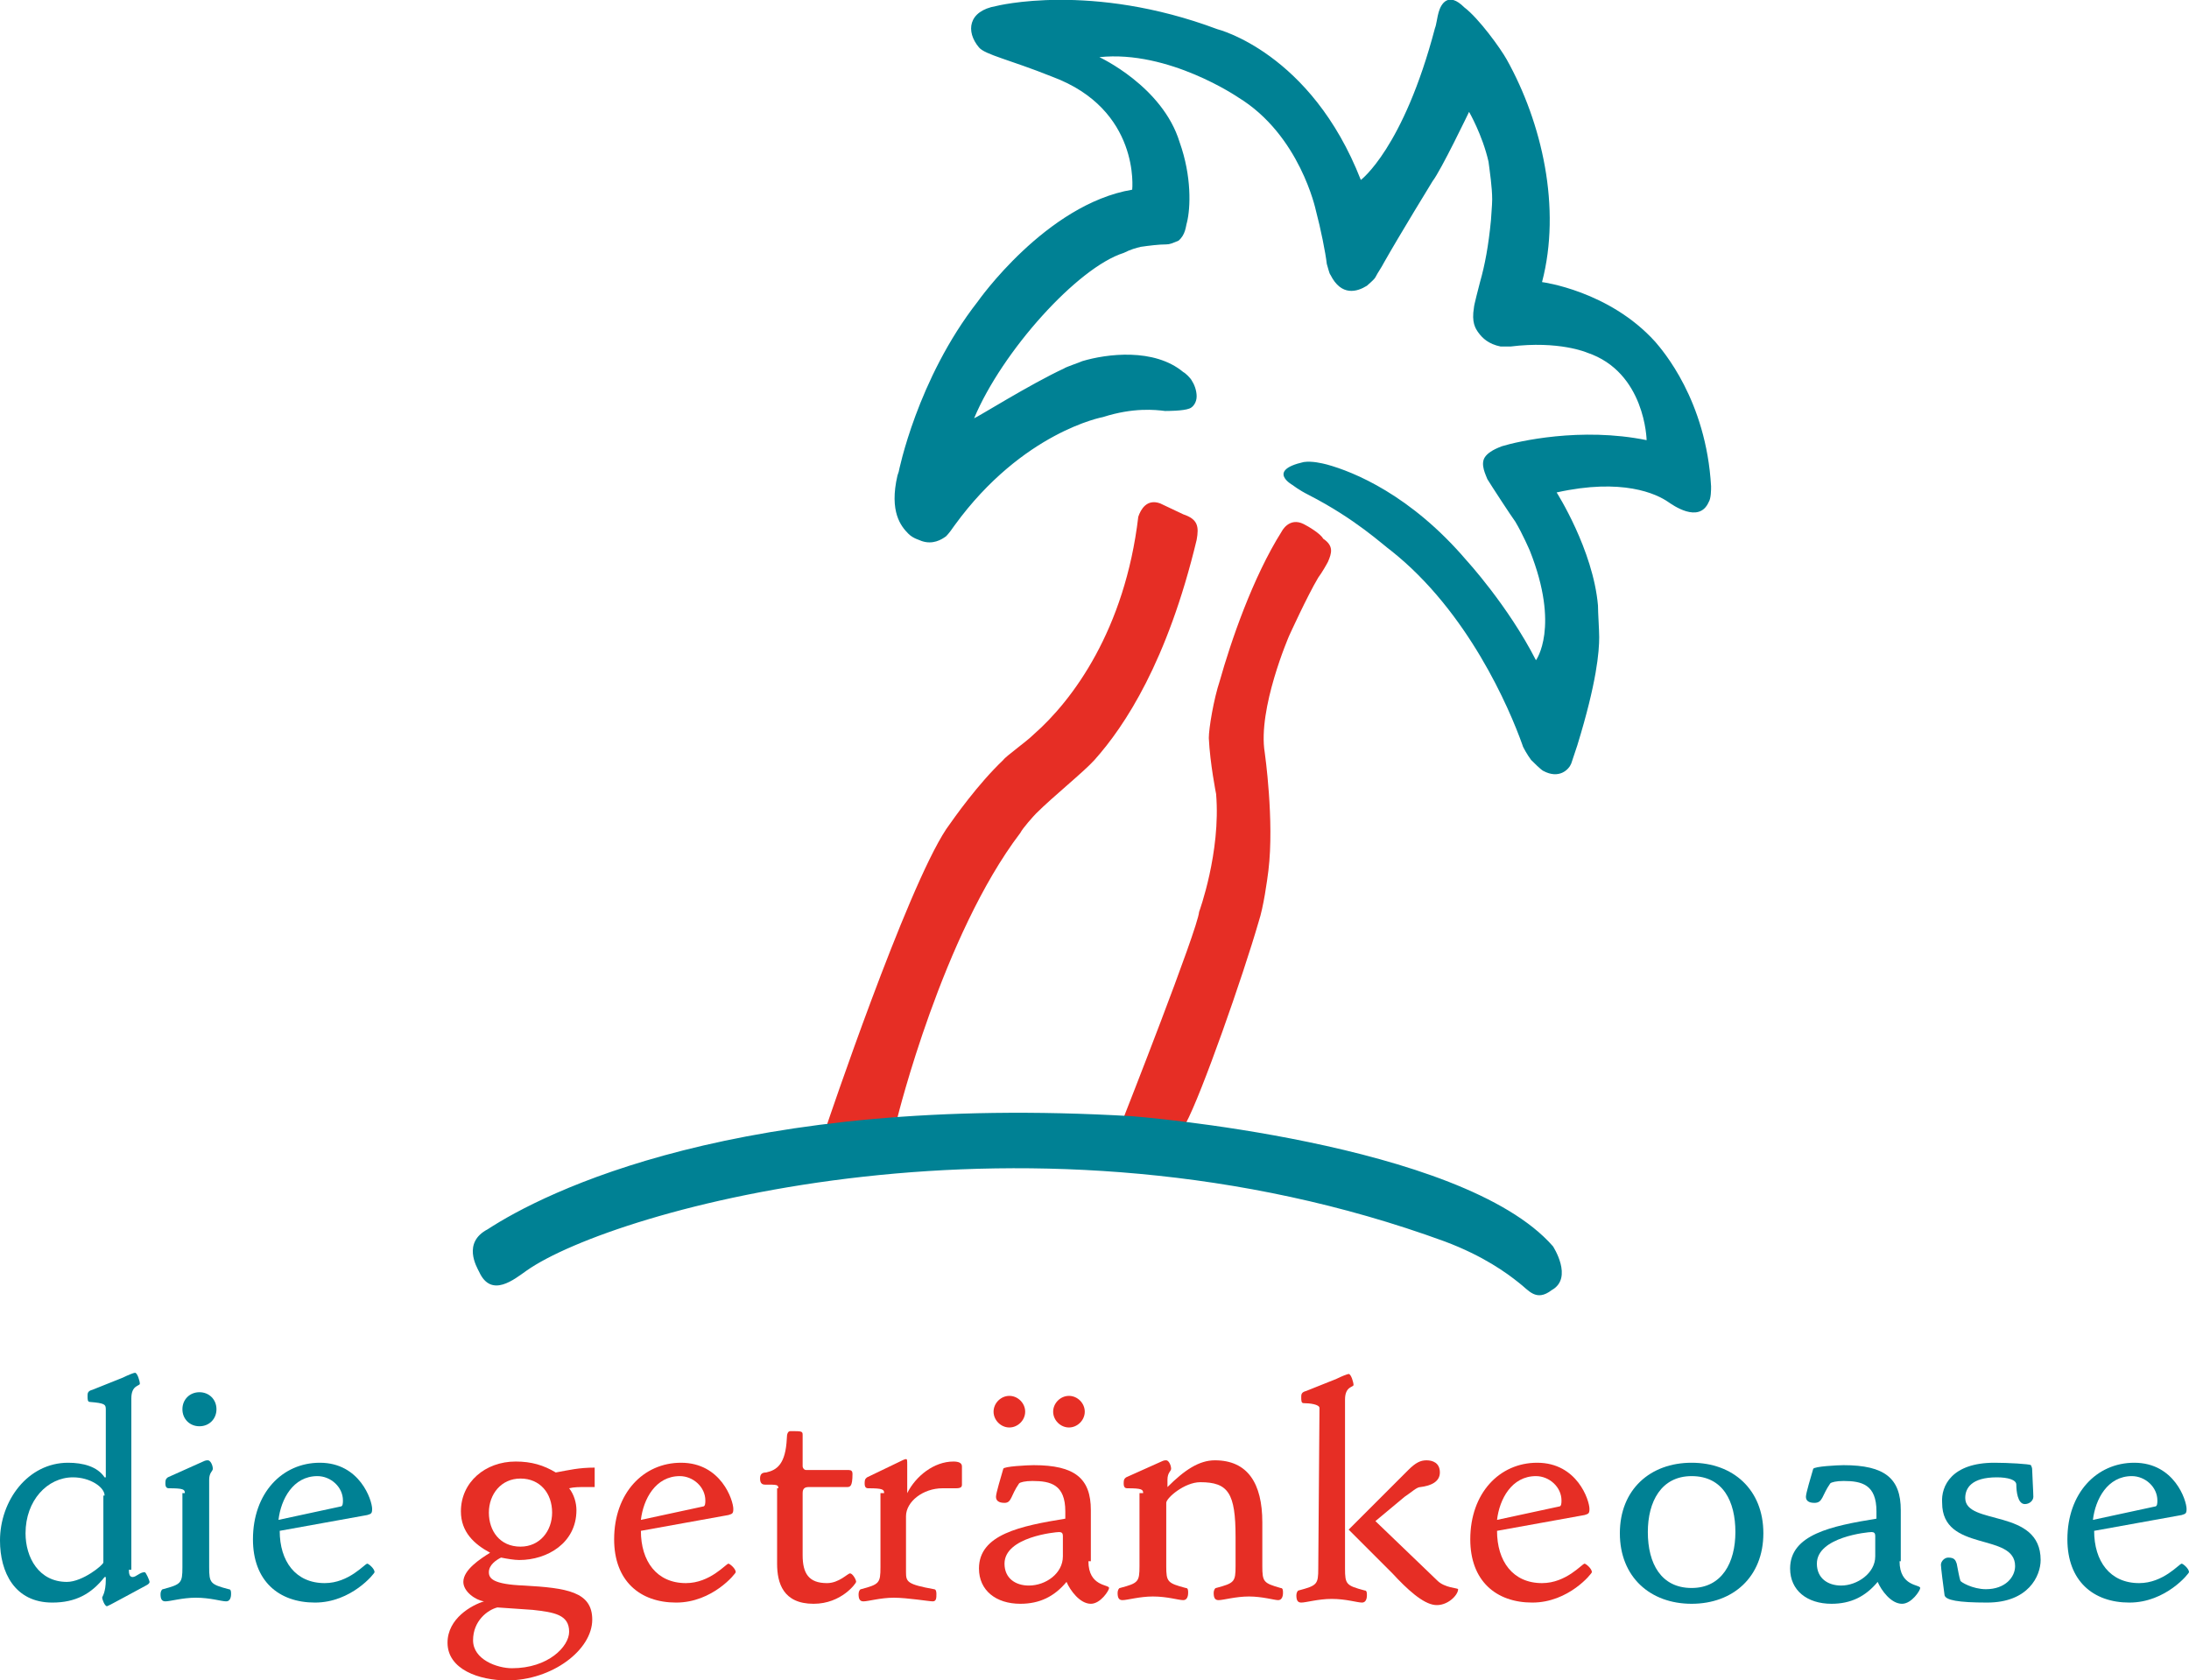 <?xml version="1.0" encoding="utf-8"?>
<!-- Generator: Adobe Illustrator 19.1.1, SVG Export Plug-In . SVG Version: 6.00 Build 0)  -->
<svg version="1.1" id="Ebene_1" xmlns="http://www.w3.org/2000/svg" xmlns:xlink="http://www.w3.org/1999/xlink" x="0px" y="0px"
	 width="180px" height="138.2px" viewBox="-88.9 211.1 180 138.2" style="enable-background:new -88.9 211.1 180 138.2;"
	 xml:space="preserve">
<style type="text/css">
	.st0{fill:#E62E25;}
	.st1{fill:#008194;}
</style>
<g id="XMLID_4_">
	<path id="XMLID_59_" class="st0" d="M-3.9,271.5c3.2-2.8,7.5-8.6,8.6-17.9c0.2-0.6,0.7-1.5,1.8-1.1c0,0,1.7,0.8,1.9,0.9
		c1.2,0.4,1.3,1,1.1,2.1c-2.4,10-5.9,15.3-8.4,18.1c-0.9,1-3.4,3-4.8,4.4c-0.2,0.2-1.1,1.2-1.3,1.6C-11.4,288-15.1,303-15.1,303
		l-5.8,0.6c0,0,6.5-19.3,9.8-24.3c0.7-1,2.6-3.7,4.7-5.7C-6.2,273.3-4.5,272.1-3.9,271.5z"/>
	<path id="XMLID_58_" class="st0" d="M11.4,267.1c0.9-3.2,2.7-8.5,5.1-12.3c0,0,0.6-1.2,1.8-0.6c0.4,0.2,1.4,0.8,1.6,1.2
		c0.9,0.6,0.7,1.2,0.4,1.9c-0.1,0.2-0.5,0.9-0.8,1.3c-0.9,1.5-2.4,4.8-2.4,4.8s-2.6,6-2,9.6c0,0,0.8,5.6,0.3,9.7
		c-0.1,0.8-0.4,3-0.8,4.2c-1.3,4.5-4.7,14.2-6,16.6L3.5,303c0,0,6.1-15.5,6.2-16.9c0,0,1.8-4.9,1.4-9.7c0,0-0.5-2.5-0.6-4.6
		C10.5,271,10.9,268.6,11.4,267.1z"/>
	<path id="XMLID_57_" class="st1" d="M29.9,313.2c3.2,1.2,5.1,2.6,6.1,3.4c0.8,0.6,1.4,1.6,2.7,0.6c1.8-1,0.1-3.6,0.1-3.6
		c-7.5-8.6-34.6-10.7-34.6-10.7c-32.4-1.9-48.4,6.3-53,9.3c-2.1,1.1-0.9,3.1-0.7,3.5c1,2.2,2.9,0.6,3.9-0.1
		C-38.5,310.6-4,300.8,29.9,313.2z"/>
	<path id="XMLID_56_" class="st1" d="M-1.4,241.4c0.1-0.1,1.3-0.5,1.5-0.6c2-0.6,5.9-1.1,8.3,0.9c0.2,0.1,0.6,0.5,0.7,0.7
		c0.2,0.3,0.4,0.8,0.4,1.3s-0.3,0.9-0.6,1c-0.5,0.2-1.8,0.2-2,0.2c-0.8-0.1-2.6-0.3-5.1,0.5c0,0-6.6,1.2-12.2,8.9
		c-0.2,0.3-0.5,0.7-0.7,0.9c-0.4,0.3-1.1,0.7-2,0.4c-0.2-0.1-0.7-0.2-1.1-0.6c-0.6-0.6-1.6-1.8-0.9-4.8l0.1-0.3c0,0,1.5-7.6,6.5-14
		c0,0,5.6-8,12.7-9.2c0,0,0.7-6.6-6.6-9.3c-3.5-1.4-5.5-1.8-6-2.4c-1.1-1.3-0.9-3,1.4-3.4c0,0,7.8-2,18.2,1.9c0,0,7.7,1.9,11.8,12.4
		c0,0,3.5-2.6,6.1-12.5c0.1-0.2,0.2-1,0.3-1.3c0.2-0.7,0.8-1.7,2.1-0.4c1.2,0.9,3,3.4,3.5,4.3c2.9,5.2,4.5,12.2,2.9,18.3
		c0,0,5.5,0.7,9.3,4.9c0.6,0.7,4.2,4.8,4.6,11.9c0,0.3,0,1-0.2,1.3c-0.8,1.8-3,0.2-3.3,0c-1-0.7-3.8-2-9.2-0.8c0,0,3,4.7,3.4,9.3
		c0,0.6,0.1,2,0.1,2.6c0,1.2-0.2,3.7-1.8,8.9c-0.1,0.3-0.4,1.2-0.5,1.5c-0.2,0.5-1,1.3-2.3,0.6c-0.2-0.1-0.8-0.7-1-0.9
		c-0.3-0.4-0.7-1.1-0.7-1.2c-1.1-3.1-4.5-11-10.8-16c-0.7-0.5-2.9-2.6-6.8-4.6c-0.8-0.4-1.3-0.8-1.3-0.8s-2.2-1.2,0.9-1.9
		c0.7-0.1,1.5,0.1,1.9,0.2c2.2,0.6,6.9,2.5,11.5,7.9c0,0,3.4,3.7,5.7,8.2c0,0,2-2.7-0.5-9c0,0-0.6-1.4-1.2-2.4c-0.3-0.4-2-3-2.3-3.5
		c-0.1-0.3-0.6-1.2-0.2-1.8c0.2-0.3,0.6-0.6,1.4-0.9c1.3-0.4,6.5-1.6,11.9-0.5c0,0-0.1-5.6-4.9-7.2c0,0-2.3-1-6.3-0.5
		c-0.1,0-0.5,0-0.8,0c-1-0.2-1.5-0.7-1.8-1.1s-0.6-0.9-0.4-2.1c0-0.2,0.4-1.7,0.5-2.1c0.4-1.4,0.7-3,0.9-5.1c0-0.2,0.1-1.2,0.1-1.7
		c0-1-0.2-2.3-0.3-3.1c-0.5-2.2-1.6-4.1-1.6-4.1s-2.3,4.8-3,5.7c0,0-2.7,4.4-4,6.7c-0.2,0.4-0.5,0.8-0.7,1.2
		c-0.1,0.2-0.6,0.6-0.7,0.7c-0.8,0.5-2.1,0.9-3-0.9c-0.1-0.1-0.2-0.6-0.3-0.9c-0.1-0.9-0.5-2.9-0.9-4.4c0,0-1.3-6.2-6.4-9.3
		c0,0-5.7-3.9-11.4-3.3c0,0,5.2,2.4,6.6,7c1,2.8,0.9,5.4,0.6,6.6c-0.1,0.3-0.1,1-0.7,1.5c-0.5,0.2-0.7,0.3-1,0.3
		c-0.6,0-1.4,0.1-2.1,0.2c-0.4,0.1-0.8,0.2-1.4,0.5c-3.8,1.2-10,8.1-12.3,13.6C-8.5,245.4-4.2,242.7-1.4,241.4z"/>
	<g id="XMLID_5_">
		<g id="XMLID_6_">
			<g id="XMLID_7_">
				<g id="XMLID_45_">
					<g id="XMLID_46_">
						<path id="XMLID_53_" class="st1" d="M-78.3,340.2c0,0.2,0,0.6,0.3,0.6s0.6-0.4,1-0.4c0.1,0,0.4,0.7,0.4,0.8
							c0,0.1-0.1,0.2-0.3,0.3c-0.4,0.2-3.1,1.7-3.2,1.7c-0.2,0-0.4-0.6-0.4-0.7s0.3-0.4,0.3-1.5v-0.2h-0.1c-1.1,1.4-2.4,2.1-4.3,2.1
							c-3.1,0-4.3-2.5-4.3-5.1c0-3.3,2.3-6.4,5.6-6.4c1.2,0,2.4,0.3,3,1.2l0,0h0.1V327c0-0.4-0.1-0.5-1.3-0.6
							c-0.2,0-0.2-0.2-0.2-0.5c0-0.2,0-0.4,0.4-0.5l2.5-1c0.4-0.2,0.9-0.4,1-0.4c0.2,0,0.4,0.7,0.4,0.9c0,0.2-0.7,0.1-0.7,1.2v14.1
							H-78.3z M-80.3,334.1c0-0.7-1.2-1.5-2.6-1.5c-2.1,0-3.9,1.9-3.9,4.6c0,2,1.1,4,3.4,4c1.3,0,3-1.4,3-1.6v-5.5H-80.3z"/>
						<path id="XMLID_50_" class="st1" d="M-73.7,333.9c0-0.3-0.1-0.4-1.3-0.4c-0.2,0-0.3-0.1-0.3-0.4c0-0.4,0.1-0.4,0.2-0.5
							l2.9-1.3c0.2-0.1,0.3-0.1,0.4-0.1c0.2,0,0.4,0.4,0.4,0.7c0,0.2-0.3,0.3-0.3,0.9v7.2c0,1.3,0.1,1.4,1.6,1.8
							c0.2,0,0.2,0.2,0.2,0.4c0,0.3-0.1,0.6-0.4,0.6c-0.4,0-1.3-0.3-2.5-0.3c-1.1,0-2.1,0.3-2.5,0.3c-0.3,0-0.4-0.2-0.4-0.6
							c0-0.2,0.1-0.4,0.2-0.4c1.5-0.4,1.6-0.5,1.6-1.8v-6.1H-73.7z M-72.5,325.6c0.8,0,1.4,0.6,1.4,1.4s-0.6,1.4-1.4,1.4
							c-0.8,0-1.4-0.6-1.4-1.4S-73.3,325.6-72.5,325.6z"/>
						<path id="XMLID_47_" class="st1" d="M-65.9,337c0,2.5,1.3,4.3,3.7,4.3c2,0,3.3-1.6,3.5-1.6c0.1,0,0.6,0.4,0.6,0.7
							c0,0.1-1.9,2.5-4.9,2.5s-5.1-1.8-5.1-5.2c0-3.8,2.4-6.3,5.5-6.3c3.3,0,4.3,3.1,4.3,3.8c0,0.4-0.1,0.4-0.4,0.5L-65.9,337z
							 M-60.9,335c0.2,0,0.2-0.3,0.2-0.5c0-1.1-1-2-2.1-2c-2,0-3,1.9-3.2,3.6L-60.9,335z"/>
					</g>
				</g>
				<g id="XMLID_8_">
					<g id="XMLID_9_">
						<path id="XMLID_41_" class="st0" d="M-39.8,333.4h-1c-0.5,0-0.9,0-1.3,0.1c0.4,0.5,0.6,1.2,0.6,1.8c0,2.7-2.4,4.1-4.7,4.1
							c-0.4,0-1-0.1-1.5-0.2c-0.4,0.2-1,0.6-1,1.2c0,0.5,0.3,1,2.9,1.1c3.5,0.2,5.6,0.5,5.6,2.8c0,2.5-3.3,5-7,5
							c-2.3,0-4.9-0.9-4.9-3.1c0-2,2-3.1,3-3.4l0,0c-0.7-0.1-1.7-0.8-1.7-1.6c0-1,1.4-1.9,2.2-2.4c-1.3-0.7-2.4-1.7-2.4-3.4
							c0-2.4,2-4.1,4.5-4.1c1.3,0,2.3,0.3,3.3,0.9c1.1-0.2,1.9-0.4,3.2-0.4v1.6H-39.8z M-48,343.3c-0.8,0.2-2,1.1-2,2.7
							s2,2.3,3.2,2.3c3,0,4.7-1.8,4.7-3c0-1.4-1.2-1.6-3-1.8L-48,343.3z M-46.1,338.3c1.6,0,2.6-1.3,2.6-2.8c0-1.6-1-2.8-2.6-2.8
							s-2.6,1.3-2.6,2.8C-48.7,337-47.8,338.3-46.1,338.3z"/>
						<path id="XMLID_38_" class="st0" d="M-36.2,337c0,2.5,1.3,4.3,3.7,4.3c2,0,3.3-1.6,3.5-1.6c0.1,0,0.6,0.4,0.6,0.7
							c0,0.1-1.9,2.5-4.9,2.5s-5.1-1.8-5.1-5.2c0-3.8,2.4-6.3,5.5-6.3c3.3,0,4.3,3.1,4.3,3.8c0,0.4-0.1,0.4-0.4,0.5L-36.2,337z
							 M-31.1,335c0.2,0,0.2-0.3,0.2-0.5c0-1.1-1-2-2.1-2c-2,0-3,1.9-3.2,3.6L-31.1,335z"/>
						<path id="XMLID_36_" class="st0" d="M-24.9,333.5c0-0.3-0.1-0.3-1.1-0.3c-0.3,0-0.4-0.2-0.4-0.5s0.1-0.5,0.5-0.5
							c0.9-0.2,1.6-0.7,1.7-2.8c0-0.4,0.1-0.6,0.3-0.6c0.9,0,1,0,1,0.3v2.6c0,0.1,0.1,0.3,0.3,0.3h3.5c0.2,0,0.3,0.1,0.3,0.3
							c0,1.1-0.2,1.1-0.5,1.1h-3.1c-0.3,0-0.5,0.1-0.5,0.5v5.1c0,1.5,0.5,2.3,2,2.3c1,0,1.7-0.8,1.9-0.8s0.5,0.5,0.5,0.7
							c0,0.1-1.2,1.8-3.5,1.8c-2.5,0-3-1.7-3-3.3v-6.2H-24.9z"/>
						<path id="XMLID_34_" class="st0" d="M-16.2,333.9c0-0.3-0.1-0.4-1.3-0.4c-0.2,0-0.3-0.1-0.3-0.4c0-0.4,0.1-0.4,0.2-0.5
							l2.7-1.3c0.2-0.1,0.4-0.2,0.5-0.2s0.1,0.1,0.1,0.5v2.3l0,0c0.7-1.4,2.2-2.6,3.8-2.6c0.4,0,0.7,0.1,0.7,0.4v1.5
							c0,0.2-0.1,0.3-0.5,0.3h-1.1c-1.6,0-3,1.1-3,2.3v4.6c0,0.8,0.1,1,2.3,1.4c0.2,0,0.2,0.3,0.2,0.4c0,0.3,0,0.6-0.3,0.6
							s-2.1-0.3-3.2-0.3c-1.1,0-2.1,0.3-2.5,0.3c-0.3,0-0.4-0.2-0.4-0.6c0-0.2,0.1-0.4,0.2-0.4c1.5-0.4,1.6-0.5,1.6-1.8v-6.1H-16.2z
							"/>
						<path id="XMLID_29_" class="st0" d="M0.6,339.5c0,2.1,1.7,1.9,1.7,2.2c0,0.2-0.7,1.3-1.5,1.3c-0.9,0-1.7-1.1-2-1.8
							c-1,1.2-2.2,1.8-3.8,1.8c-2,0-3.4-1.1-3.4-2.9c0-2.8,3.4-3.5,7.1-4.1v-0.6c0-2.2-1.2-2.5-2.7-2.5c-0.6,0-1,0.1-1.1,0.2
							c-0.7,1-0.6,1.6-1.2,1.6c-0.5,0-0.7-0.2-0.7-0.5s0.4-1.6,0.6-2.3c0-0.2,2-0.3,2.5-0.3c3.4,0,4.7,1.1,4.7,3.7v4.2H0.6z
							 M-5.9,325.9c0.7,0,1.3,0.6,1.3,1.3c0,0.7-0.6,1.3-1.3,1.3s-1.3-0.6-1.3-1.3S-6.6,325.9-5.9,325.9z M-1.5,337.4
							c0-0.2-0.1-0.3-0.3-0.3c-0.3,0-4.5,0.4-4.5,2.6c0,1.2,0.9,1.8,2,1.8c1.4,0,2.8-1,2.8-2.4V337.4z M-1,325.9
							c0.7,0,1.3,0.6,1.3,1.3c0,0.7-0.6,1.3-1.3,1.3s-1.3-0.6-1.3-1.3S-1.7,325.9-1,325.9z"/>
						<path id="XMLID_27_" class="st0" d="M5.1,333.9c0-0.3-0.1-0.4-1.3-0.4c-0.2,0-0.3-0.1-0.3-0.4c0-0.4,0.1-0.4,0.2-0.5l2.9-1.3
							c0.2-0.1,0.3-0.1,0.4-0.1c0.2,0,0.4,0.4,0.4,0.7c0,0.2-0.3,0.3-0.3,0.9v0.6c1.4-1.4,2.6-2.2,3.9-2.2c2.7,0,3.9,1.9,3.9,5.1
							v3.6c0,1.3,0.1,1.4,1.5,1.8c0.2,0,0.2,0.2,0.2,0.4c0,0.3-0.1,0.6-0.4,0.6c-0.3,0-1.3-0.3-2.4-0.3c-1.1,0-2.1,0.3-2.5,0.3
							c-0.3,0-0.4-0.2-0.4-0.6c0-0.2,0.1-0.4,0.2-0.4c1.5-0.4,1.6-0.5,1.6-1.8v-2.4c0-3.6-0.6-4.5-2.9-4.5c-1.3,0-2.8,1.3-2.8,1.7
							v5.2c0,1.3,0.1,1.4,1.6,1.8c0.2,0,0.2,0.2,0.2,0.4c0,0.3-0.1,0.6-0.4,0.6c-0.4,0-1.3-0.3-2.5-0.3c-1.1,0-2.1,0.3-2.5,0.3
							c-0.3,0-0.4-0.2-0.4-0.6c0-0.2,0.1-0.4,0.2-0.4c1.5-0.4,1.6-0.5,1.6-1.8v-6H5.1z"/>
						<path id="XMLID_24_" class="st0" d="M19.6,326.9c0-0.3-0.8-0.4-1.3-0.4c-0.2,0-0.2-0.2-0.2-0.5c0-0.2,0-0.4,0.4-0.5l2.5-1
							c0.4-0.2,0.9-0.4,1-0.4c0.2,0,0.4,0.7,0.4,0.9c0,0.2-0.7,0.1-0.7,1.2v13.9c0,1.3,0.1,1.4,1.6,1.8c0.2,0,0.2,0.2,0.2,0.4
							c0,0.3-0.1,0.6-0.4,0.6c-0.4,0-1.3-0.3-2.5-0.3c-1.1,0-2.1,0.3-2.5,0.3c-0.3,0-0.4-0.2-0.4-0.6c0-0.2,0.1-0.4,0.2-0.4
							c1.5-0.4,1.6-0.5,1.6-1.8L19.6,326.9L19.6,326.9z M22,336.9l4.9-4.9c0.6-0.6,1-0.8,1.5-0.8s1.1,0.2,1.1,1s-0.8,1.1-1.6,1.2
							c-0.3,0-0.7,0.4-1.3,0.8l-2.4,2l5.1,4.9c0.6,0.6,1.7,0.6,1.7,0.7c0,0.5-0.9,1.4-1.9,1.3s-2.3-1.3-3.5-2.6L22,336.9z"/>
						<path id="XMLID_21_" class="st0" d="M34.2,337c0,2.5,1.3,4.3,3.7,4.3c2,0,3.3-1.6,3.5-1.6c0.1,0,0.6,0.4,0.6,0.7
							c0,0.1-1.9,2.5-4.9,2.5s-5.1-1.8-5.1-5.2c0-3.8,2.4-6.3,5.5-6.3c3.3,0,4.3,3.1,4.3,3.8c0,0.4-0.1,0.4-0.4,0.5L34.2,337z
							 M39.3,335c0.2,0,0.2-0.3,0.2-0.5c0-1.1-1-2-2.1-2c-2,0-3,1.9-3.2,3.6L39.3,335z"/>
						<path id="XMLID_18_" class="st1" d="M50.2,331.4c3.4,0,5.9,2.2,5.9,5.8c0,3.6-2.5,5.8-5.9,5.8s-5.9-2.2-5.9-5.8
							C44.3,333.6,46.8,331.4,50.2,331.4z M50.2,341.7c2.5,0,3.6-2.1,3.6-4.6s-1-4.6-3.6-4.6c-2.5,0-3.6,2.1-3.6,4.6
							C46.6,339.7,47.7,341.7,50.2,341.7z"/>
						<path id="XMLID_15_" class="st1" d="M67.3,339.5c0,2.1,1.7,1.9,1.7,2.2c0,0.2-0.7,1.3-1.5,1.3c-0.9,0-1.7-1.1-2-1.8
							c-1,1.2-2.2,1.8-3.8,1.8c-2,0-3.4-1.1-3.4-2.9c0-2.8,3.4-3.5,7.1-4.1v-0.6c0-2.2-1.2-2.5-2.7-2.5c-0.6,0-1,0.1-1.1,0.2
							c-0.7,1-0.6,1.6-1.3,1.6c-0.5,0-0.7-0.2-0.7-0.5s0.4-1.6,0.6-2.3c0.1-0.2,2-0.3,2.5-0.3c3.4,0,4.7,1.1,4.7,3.7v4.2H67.3z
							 M65.3,337.4c0-0.2-0.1-0.3-0.3-0.3c-0.3,0-4.5,0.4-4.5,2.6c0,1.2,0.9,1.8,2,1.8c1.3,0,2.8-1,2.8-2.4V337.4z"/>
						<path id="XMLID_13_" class="st1" d="M75.1,331.4c1.1,0,2.9,0.1,3,0.2c0,0,0.1,0.2,0.1,0.3c0,0.3,0.1,1.9,0.1,2.3
							c0,0.3-0.3,0.6-0.7,0.6c-0.6,0-0.7-1.1-0.7-1.6c0-0.4-0.7-0.6-1.6-0.6c-2.1,0-2.6,0.9-2.6,1.7c0,2.3,6.2,0.8,6.2,5.1
							c0,1.3-1,3.5-4.4,3.5c-2.4,0-3.4-0.2-3.5-0.6c-0.1-0.7-0.3-2.3-0.3-2.5c0-0.3,0.3-0.6,0.6-0.6c0.5,0,0.6,0.2,0.7,0.5
							c0.1,0.5,0.2,1.1,0.3,1.4c0,0.1,1,0.7,2.1,0.7c1.6,0,2.4-1,2.4-1.9c0-2.8-6-1.1-6-5.2C70.7,333.3,71.6,331.4,75.1,331.4z"/>
						<path id="XMLID_10_" class="st1" d="M83.3,337c0,2.5,1.3,4.3,3.7,4.3c2,0,3.3-1.6,3.5-1.6c0.1,0,0.6,0.4,0.6,0.7
							c0,0.1-1.9,2.5-4.9,2.5s-5.1-1.8-5.1-5.2c0-3.8,2.4-6.3,5.5-6.3c3.3,0,4.3,3.1,4.3,3.8c0,0.4-0.1,0.4-0.4,0.5L83.3,337z
							 M88.3,335c0.2,0,0.2-0.3,0.2-0.5c0-1.1-1-2-2.1-2c-2,0-3,1.9-3.2,3.6L88.3,335z"/>
					</g>
				</g>
			</g>
		</g>
	</g>
</g>
</svg>
